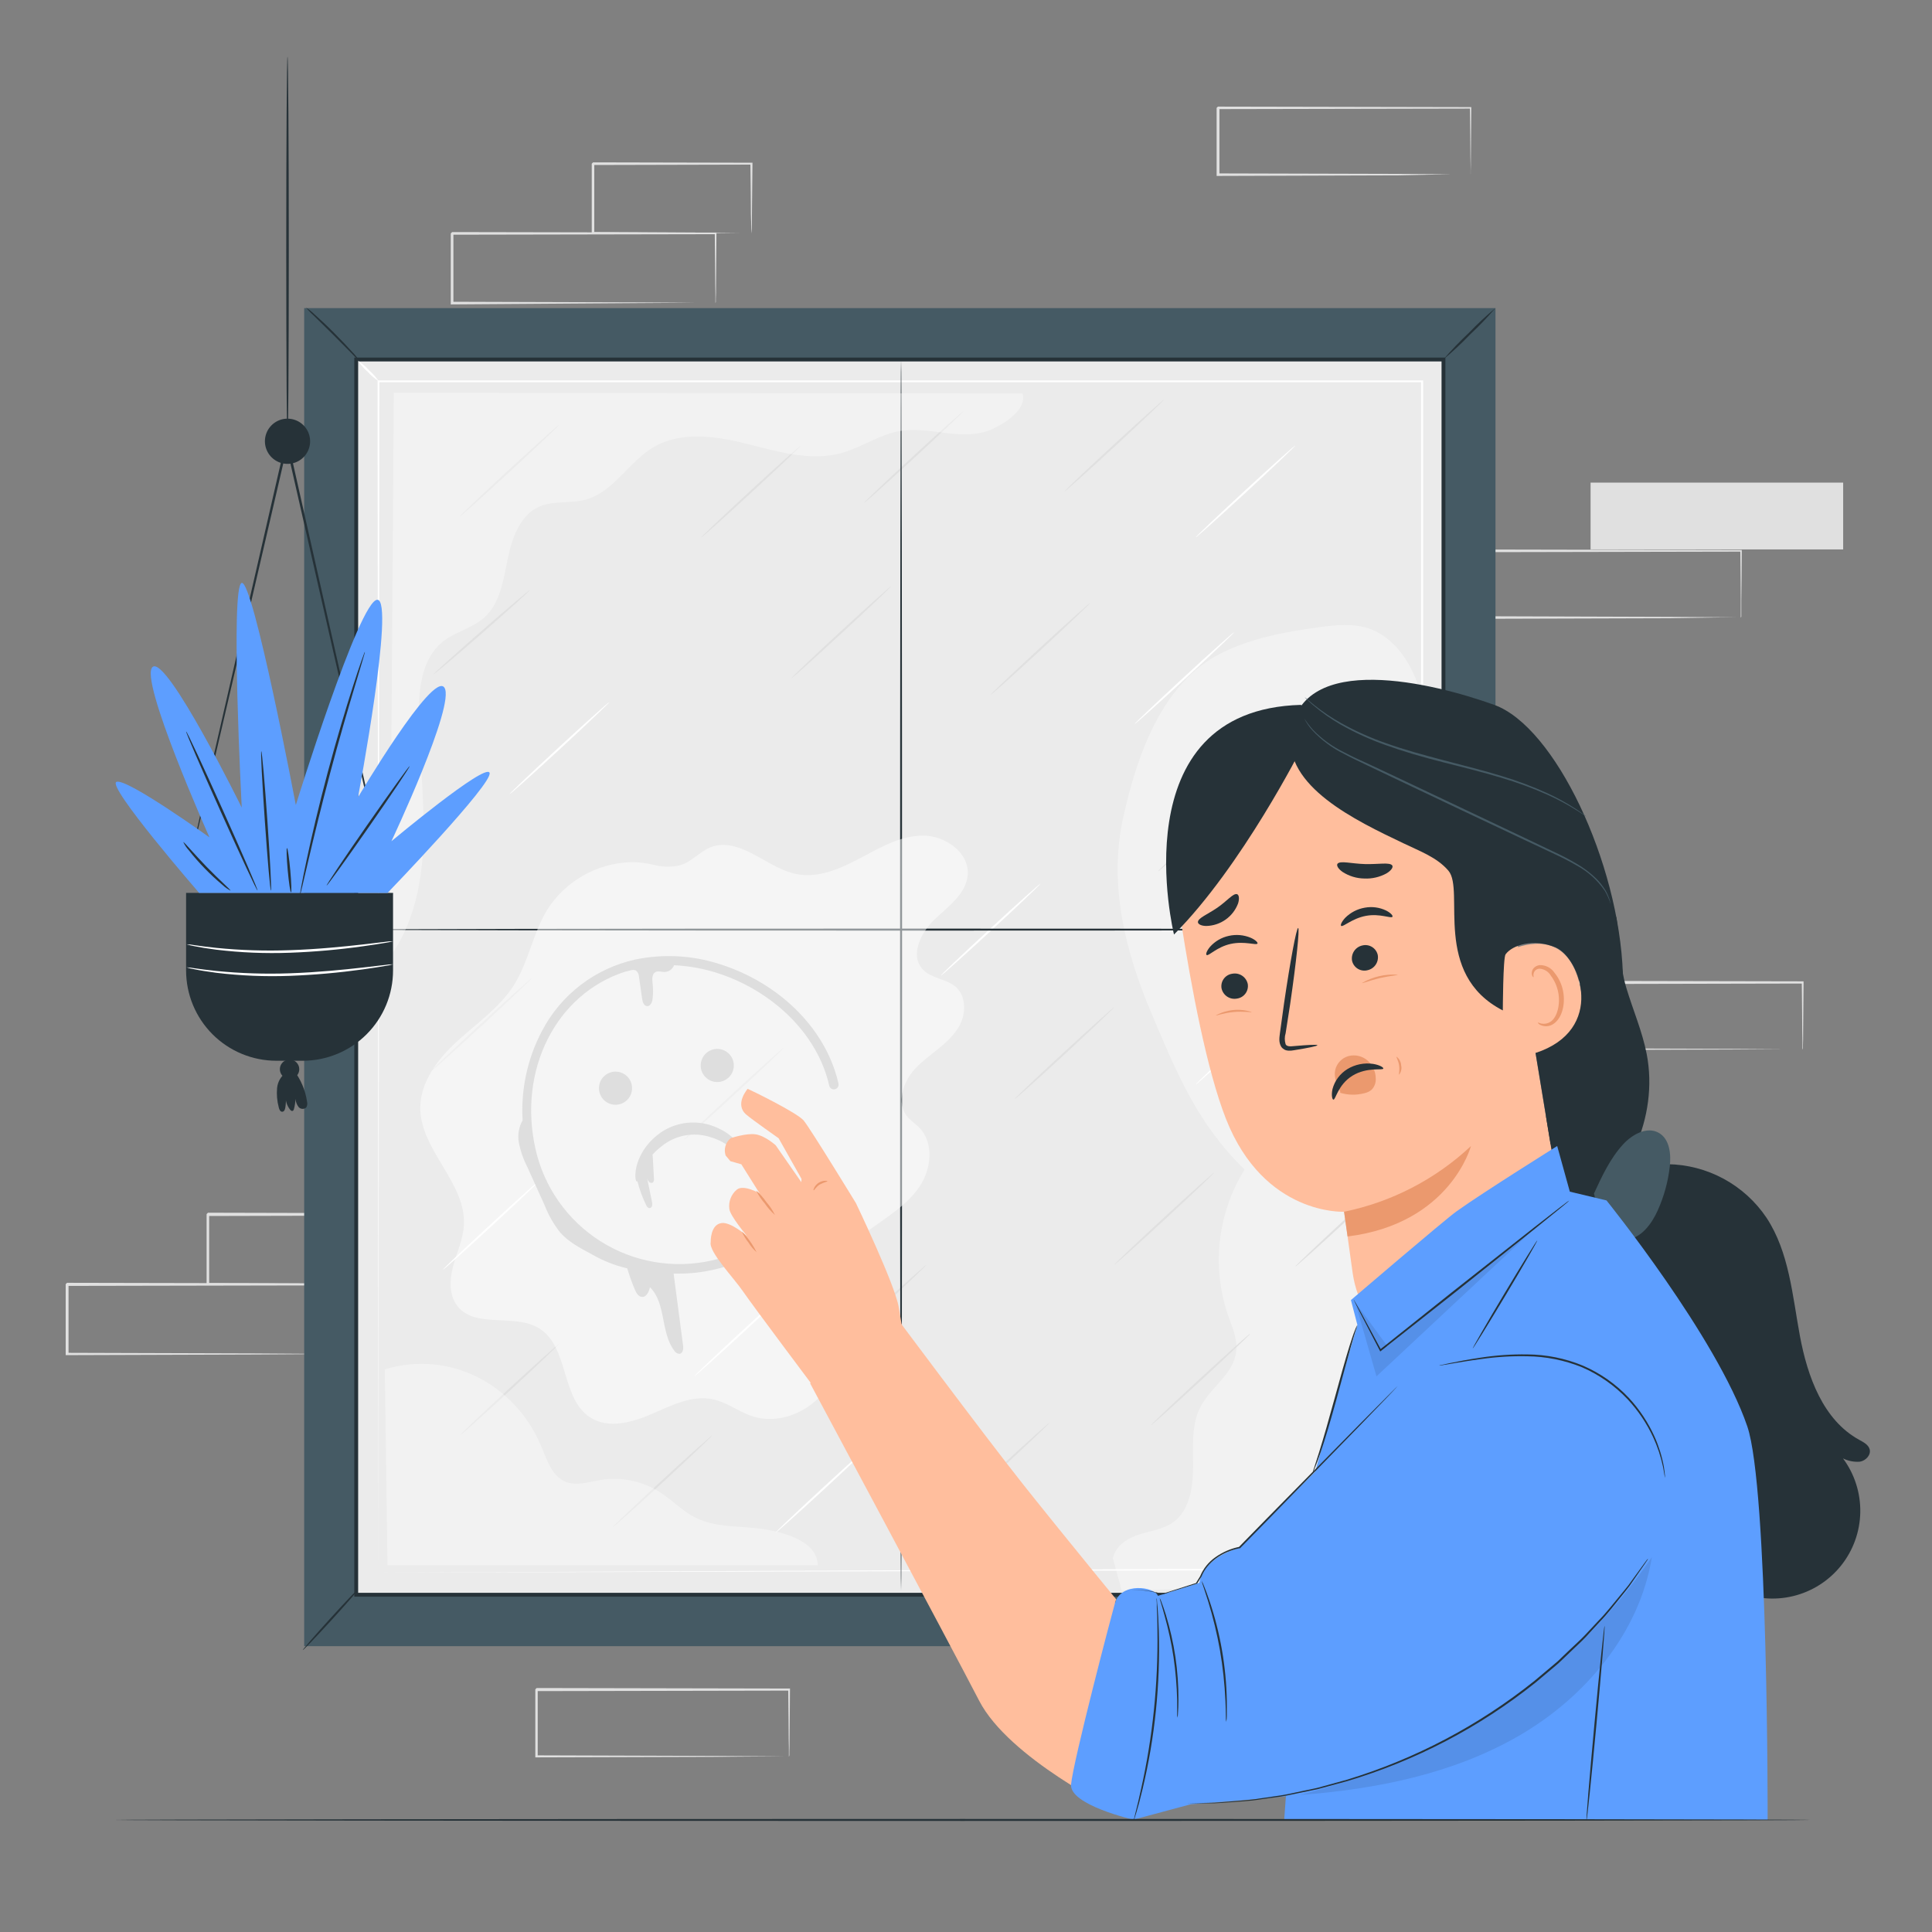 <svg width="596" height="596" viewBox="0 0 596 596" fill="none" xmlns="http://www.w3.org/2000/svg">
<rect x="0" y="0" width="596" height="596" fill="#808080" stroke="none"/>
<path d="M101.904 417.784C101.888 417.653 101.888 417.521 101.904 417.391V416.294C101.904 415.281 101.904 413.91 101.904 412.062C101.904 408.343 101.833 403.003 101.773 396.28L102.023 396.531L20.729 396.686L21.146 396.28V417.736L20.741 417.331L78.672 417.51L95.765 417.629L100.39 417.689H101.582C101.725 417.672 101.869 417.672 102.012 417.689H101.63H100.438L95.897 417.748L78.899 417.855L20.681 418.046H20.264V417.641C20.264 414.184 20.264 410.656 20.264 407.056V396.149L20.681 395.732L101.976 395.899H102.226V396.149C102.226 402.944 102.119 408.331 102.083 412.074C102.083 413.862 102.083 415.257 102.083 416.246C102.083 416.687 102.083 417.033 102.083 417.307C102.083 417.581 101.904 417.796 101.904 417.784Z" fill="#E0E0E0"/>
<path d="M112.918 396.28C112.918 396.28 112.918 396.125 112.918 395.863C112.918 395.601 112.918 395.184 112.918 394.671C112.918 393.61 112.918 392.168 112.847 390.356C112.847 386.589 112.751 381.261 112.68 374.717L112.978 375.003L64.106 375.122C63.736 375.492 64.606 374.622 64.523 374.717V385.779C64.523 389.355 64.523 392.859 64.523 396.209L64.13 395.815L99.067 395.994L109.247 396.113H111.988C112.314 396.086 112.641 396.086 112.966 396.113C112.672 396.128 112.378 396.128 112.084 396.113H109.426L99.329 396.221L64.13 396.411H63.736V396.018C63.736 392.669 63.736 389.188 63.736 385.588V374.526L64.153 374.109L113.026 374.228H113.24V374.526C113.24 381.142 113.121 386.53 113.085 390.344C113.085 392.132 113.085 393.551 113.014 394.588C113.027 395.154 112.995 395.72 112.918 396.28Z" fill="#E0E0E0"/>
<path d="M220.699 93.501C220.69 93.37 220.69 93.238 220.699 93.107V91.999C220.699 90.997 220.699 89.615 220.64 87.767C220.64 84.06 220.556 78.72 220.497 71.997L220.747 72.247L139.464 72.402L139.87 71.997V82.904C139.87 86.48 139.87 90.056 139.87 93.489L139.464 93.095L197.396 93.274L214.501 93.393H219.126H220.318C220.46 93.377 220.604 93.377 220.747 93.393C220.624 93.405 220.5 93.405 220.377 93.393H219.185H214.656L197.646 93.501L139.464 93.906H139.059V82.916C139.059 81.128 139.059 79.34 139.059 77.492V72.009C139.893 71.174 139.297 71.77 139.488 71.592L220.771 71.746H221.021V72.009C220.961 78.803 220.914 84.191 220.89 87.934C220.89 89.722 220.89 91.117 220.818 92.106C220.818 92.547 220.818 92.893 220.818 93.167C220.798 93.284 220.758 93.397 220.699 93.501Z" fill="#E0E0E0"/>
<path d="M231.725 71.997C231.712 71.858 231.712 71.718 231.725 71.58C231.725 71.27 231.725 70.9 231.725 70.447C231.725 69.386 231.725 67.944 231.641 66.132C231.641 62.365 231.558 57.037 231.486 50.481L231.784 50.779L182.912 50.898C182.543 51.268 183.413 50.398 183.33 50.493V56.084C183.33 57.931 183.33 59.755 183.33 61.555C183.33 65.155 183.33 68.631 183.33 71.985L182.936 71.58L217.874 71.77L228.054 71.878H230.807C231.132 71.855 231.459 71.855 231.784 71.878C231.784 71.878 231.498 71.878 230.89 71.878H228.232L218.148 71.985L182.936 72.176H182.543V71.997C182.543 68.647 182.543 65.167 182.543 61.567V56.096C182.543 55.166 182.543 54.236 182.543 53.306V50.505L182.96 50.088L231.832 50.195H232.13V50.493C232.059 57.121 232.011 62.508 231.963 66.323C231.963 68.111 231.963 69.529 231.892 70.566C231.863 71.046 231.807 71.524 231.725 71.997Z" fill="#E0E0E0"/>
<path d="M568.596 148.881H490.675V169.491H568.596V148.881Z" fill="#E0E0E0"/>
<path d="M536.996 190.541C536.996 190.541 536.996 190.41 536.996 190.16C536.996 189.909 536.996 189.54 536.996 189.111C536.996 188.133 536.996 186.727 536.996 185.046C536.996 181.47 536.925 176.38 536.865 169.919L537.104 170.17L459.194 170.325C459.361 170.146 458.789 170.718 459.576 169.919V190.505L459.183 190.112L514.718 190.291L531.108 190.398L535.542 190.458H536.734C536.869 190.44 537.005 190.44 537.139 190.458C537.02 190.47 536.901 190.47 536.782 190.458H535.673H531.322L514.944 190.72L459.135 190.887H458.753V190.505C458.753 187.192 458.753 183.81 458.753 180.361V169.919C459.54 169.133 458.98 169.705 459.159 169.526L537.068 169.681H537.318V169.919C537.318 176.44 537.211 181.601 537.175 185.189C537.175 186.905 537.175 188.24 537.175 189.194C537.175 189.611 537.175 189.945 537.175 190.207C537.137 190.329 537.077 190.442 536.996 190.541Z" fill="#E0E0E0"/>
<path d="M243.359 541.907C243.342 541.78 243.342 541.652 243.359 541.525C243.359 541.251 243.359 540.906 243.359 540.477C243.359 539.499 243.359 538.152 243.299 536.412C243.299 532.836 243.216 527.746 243.156 521.285L243.406 521.536L165.485 521.691C165.664 521.512 165.08 522.084 165.879 521.297V531.751C165.879 535.192 165.879 538.573 165.879 541.895L165.485 541.502L221.021 541.68L237.411 541.788L241.845 541.847H243.037C243.175 541.831 243.315 541.831 243.454 541.847H243.085H241.976H237.625L221.331 541.967L165.521 542.133H165.14V541.74C165.14 538.426 165.14 535.041 165.14 531.596V521.142L165.545 520.737L243.466 520.892H243.704V521.13C243.645 527.651 243.597 532.812 243.573 536.4C243.573 538.116 243.573 539.451 243.514 540.405C243.514 540.822 243.514 541.156 243.514 541.418C243.514 541.68 243.359 541.919 243.359 541.907Z" fill="#E0E0E0"/>
<path d="M453.664 53.878C453.646 53.756 453.646 53.631 453.664 53.509C453.664 53.235 453.664 52.889 453.664 52.448C453.664 51.482 453.664 50.064 453.604 48.395C453.604 44.819 453.521 39.717 453.461 33.269L453.711 33.507L375.79 33.662C375.969 33.483 375.385 34.055 376.184 33.269V43.746C376.184 47.179 376.184 50.565 376.184 53.878L375.79 53.497L431.266 53.64L447.656 53.747H452.09H453.282H453.699C453.577 53.763 453.453 53.763 453.33 53.747H452.221H447.871L431.504 54.093L375.695 54.272H375.313V53.878C375.313 50.565 375.313 47.179 375.313 43.746V33.281C376.112 32.482 375.54 33.066 375.719 32.887L453.64 33.042H453.878V33.281C453.819 39.789 453.771 44.962 453.747 48.55C453.747 50.267 453.747 51.59 453.687 52.555C453.687 52.972 453.687 53.306 453.687 53.568C453.687 53.831 453.664 53.89 453.664 53.878Z" fill="#E0E0E0"/>
<path d="M556.033 323.795C556.016 323.668 556.016 323.54 556.033 323.413C556.033 323.139 556.033 322.793 556.033 322.352C556.033 321.387 556.033 320.04 555.973 318.3C555.973 314.724 555.889 309.622 555.83 303.173L556.08 303.412L478.159 303.578C478.338 303.4 477.754 303.972 478.553 303.173V313.615C478.553 317.056 478.553 320.437 478.553 323.759L478.159 323.366L533.694 323.544L550.084 323.652H554.519H555.711C555.849 323.635 555.989 323.635 556.128 323.652H555.758H554.65H550.299L534.004 323.759L478.195 323.938H477.813V323.556C477.813 320.243 477.813 316.861 477.813 313.412V302.971L478.219 302.577L556.14 302.732H556.378V302.971C556.319 309.491 556.271 314.652 556.247 318.24C556.247 319.957 556.247 321.292 556.187 322.245C556.187 322.662 556.187 322.996 556.187 323.258C556.187 323.521 556.033 323.795 556.033 323.795Z" fill="#E0E0E0"/>
<path d="M461.34 95.05H93.835V507.828H461.34V95.05Z" fill="#455A64"/>
<path d="M94.43 94.907C95.389 95.523 96.28 96.238 97.088 97.041C98.662 98.435 100.795 100.414 103.048 102.679C105.301 104.944 107.328 107.077 108.722 108.639C109.518 109.449 110.233 110.335 110.856 111.285C109.965 110.56 109.136 109.763 108.377 108.901L102.595 103.072L96.79 97.362C95.936 96.612 95.146 95.79 94.43 94.907Z" fill="#263238"/>
<path d="M461.304 95.05C458.852 97.904 456.245 100.622 453.496 103.191C450.907 105.896 448.169 108.455 445.295 110.856C447.749 107.999 450.355 105.278 453.103 102.703C455.694 100.003 458.432 97.448 461.304 95.05Z" fill="#263238"/>
<path d="M110.999 489.733C111.13 489.852 107.292 494.275 102.429 499.603C97.565 504.931 93.513 509.139 93.393 509.056C93.274 508.972 97.1 504.526 101.964 499.186C106.827 493.846 110.856 489.614 110.999 489.733Z" fill="#263238"/>
<path d="M445.296 110.904H109.891V491.962H445.296V110.904Z" fill="#EBEBEB"/>
<path d="M445.891 492.558H109.294V110.308H445.891V492.558ZM110.486 491.366H444.699V111.5H110.486V491.366Z" fill="#263238"/>
<g opacity="0.6">
<path opacity="0.6" d="M440.885 232.762C440.277 225.085 439.693 217.266 436.999 210.114C434.305 202.962 429.359 196.394 422.528 193.974C417.534 192.21 412.11 192.782 406.889 193.497C396.519 194.904 386.041 196.823 376.577 201.591C358.84 210.531 350.889 232.059 346.443 252.478C341.997 272.896 347.075 293.339 355.157 312.447C363.238 331.555 369.461 346.657 383.955 360.795C379.842 367.404 377.244 374.842 376.347 382.575C375.451 390.308 376.278 398.143 378.77 405.518C380.057 409.237 381.81 413.028 381.345 416.974C380.534 423.959 373.442 427.916 370.295 434.091C367.506 439.55 368.054 446.154 368.054 452.364C368.054 458.574 367.041 465.548 362.38 469.255C359.329 471.639 355.347 472.175 351.652 473.296C347.957 474.416 344.131 476.752 343.308 480.734L346.038 490.675L400.87 489.197L429.645 452.96L446.559 369.329L440.885 232.762Z" fill="white"/>
</g>
<path d="M254.993 418.595C254.874 418.475 261.668 412.015 270.155 404.183C278.642 396.352 285.651 390.094 285.746 390.225C285.842 390.356 279.071 396.805 270.584 404.636C262.097 412.468 255.088 418.726 254.993 418.595Z" fill="#E0E0E0"/>
<path d="M343.785 390.13C343.666 390.01 350.46 383.55 358.947 375.718C367.434 367.887 374.443 361.629 374.538 361.76C374.634 361.891 367.863 368.34 359.364 376.171C350.865 384.003 343.892 390.261 343.785 390.13Z" fill="#E0E0E0"/>
<path d="M354.99 439.729C354.871 439.609 361.665 433.149 370.152 425.317C378.639 417.486 385.648 411.228 385.743 411.359C385.839 411.49 379.068 417.939 370.569 425.77C362.07 433.602 355.097 439.848 354.99 439.729Z" fill="#E0E0E0"/>
<path d="M313.007 339.052C312.888 338.933 319.683 332.473 328.182 324.641C336.681 316.81 343.678 310.552 343.761 310.671C343.844 310.79 337.086 317.263 328.599 325.094C320.112 332.926 313.127 339.184 313.007 339.052Z" fill="#E0E0E0"/>
<path d="M399.535 390.761C399.416 390.63 406.21 384.182 414.697 376.338C423.184 368.495 430.169 362.249 430.312 362.368C430.455 362.487 423.637 368.948 415.138 376.791C406.639 384.634 399.654 390.881 399.535 390.761Z" fill="#E0E0E0"/>
<path d="M133.242 330.184C133.135 330.053 139.917 323.604 148.416 315.761C156.915 307.917 163.912 301.683 163.996 301.802C164.079 301.922 157.332 308.382 148.833 316.226C140.334 324.069 133.361 330.327 133.242 330.184Z" fill="#E0E0E0"/>
<path d="M141.848 159.311C141.729 159.192 148.523 152.731 157.01 144.9C165.498 137.068 172.506 130.81 172.602 130.941C172.697 131.072 165.927 137.521 157.44 145.353C148.953 153.184 141.956 159.442 141.848 159.311Z" fill="#E0E0E0"/>
<path d="M210.984 351.64C210.865 351.521 217.659 345.06 226.146 337.229C234.633 329.397 241.642 323.139 241.738 323.27C241.833 323.401 235.062 329.85 226.563 337.682C218.064 345.513 211.067 351.747 210.984 351.64Z" fill="#E0E0E0"/>
<path d="M188.944 471.198C188.825 471.066 195.619 464.618 204.106 456.774C212.593 448.931 219.602 442.697 219.698 442.816C219.793 442.935 213.022 449.396 204.523 457.239C196.024 465.083 189.051 471.317 188.944 471.198Z" fill="#E0E0E0"/>
<path d="M293.029 467.264C292.91 467.145 299.705 460.684 308.192 452.853C316.679 445.021 323.688 438.763 323.783 438.882C323.878 439.002 317.108 445.462 308.609 453.306C300.11 461.149 293.137 467.431 293.029 467.264Z" fill="#E0E0E0"/>
<path d="M305.617 214.322C305.498 214.202 312.292 207.742 320.779 199.91C329.267 192.079 336.276 185.821 336.371 185.94C336.466 186.059 329.696 192.52 321.209 200.363C312.722 208.207 305.736 214.453 305.617 214.322Z" fill="#E0E0E0"/>
<path d="M368.841 165.795C368.722 165.676 375.516 159.215 384.003 151.384C392.49 143.552 399.499 137.294 399.594 137.426C399.69 137.557 392.919 144.005 384.42 151.837C375.921 159.668 368.948 165.926 368.841 165.795Z" fill="white"/>
<path d="M157.213 244.968C157.094 244.849 163.888 238.388 172.375 230.557C180.862 222.725 187.871 216.467 187.967 216.598C188.062 216.729 181.291 223.178 172.804 231.009C164.317 238.841 157.344 245.099 157.213 244.968Z" fill="white"/>
<path d="M136.627 391.703C136.508 391.572 143.302 385.123 151.789 377.28C160.276 369.436 167.285 363.19 167.381 363.321C167.476 363.453 160.705 369.901 152.218 377.733C143.731 385.564 136.746 391.822 136.627 391.703Z" fill="white"/>
<path d="M214.143 424.602C214.024 424.483 220.818 418.022 229.305 410.191C237.792 402.36 244.801 396.102 244.897 396.233C244.992 396.364 238.222 402.813 229.735 410.644C221.247 418.475 214.262 424.733 214.143 424.602Z" fill="white"/>
<path d="M349.995 223.381C349.876 223.25 356.67 216.801 365.157 208.958C373.644 201.114 380.653 194.88 380.749 194.999C380.844 195.118 374.074 201.579 365.575 209.422C357.076 217.266 350.102 223.5 349.995 223.381Z" fill="white"/>
<path d="M290.24 300.968C290.121 300.837 296.916 294.376 305.403 286.545C313.89 278.713 320.899 272.455 320.994 272.586C321.089 272.718 314.319 279.166 305.832 286.998C297.345 294.829 290.36 301.087 290.24 300.968Z" fill="white"/>
<path d="M368.841 334.582C368.722 334.463 375.516 328.003 384.003 320.171C392.49 312.34 399.499 306.082 399.594 306.201C399.69 306.32 392.919 312.781 384.42 320.624C375.921 328.467 368.948 334.714 368.841 334.582Z" fill="white"/>
<path d="M239.235 472.831C239.127 472.711 245.91 466.251 254.409 458.419C262.908 450.588 269.905 444.33 269.988 444.449C270.072 444.568 263.325 451.029 254.826 458.872C246.327 466.716 239.354 472.962 239.235 472.831Z" fill="white"/>
<path d="M357.195 268.856C357.087 268.736 363.87 262.276 372.369 254.444C380.868 246.613 387.865 240.355 387.948 240.474C388.032 240.593 381.285 247.054 372.786 254.897C364.287 262.741 357.314 268.987 357.195 268.856Z" fill="#E0E0E0"/>
<path d="M216.336 165.795C216.217 165.676 223.011 159.215 231.498 151.384C239.985 143.552 246.994 137.294 247.09 137.426C247.185 137.557 240.414 144.005 231.915 151.837C223.416 159.668 216.455 165.926 216.336 165.795Z" fill="#E0E0E0"/>
<path d="M328.384 151.61C328.265 151.479 335.06 145.031 343.559 137.187C352.058 129.344 359.055 123.11 359.138 123.229C359.221 123.348 352.463 129.809 343.976 137.652C335.489 145.496 328.504 151.73 328.384 151.61Z" fill="#E0E0E0"/>
<path d="M244.181 209.184C244.062 209.065 250.856 202.604 259.343 194.773C267.831 186.941 274.839 180.683 274.935 180.815C275.03 180.946 268.26 187.394 259.761 195.226C251.262 203.057 244.36 209.315 244.181 209.184Z" fill="#E0E0E0"/>
<path d="M266.52 155.163C266.4 155.043 273.195 148.583 281.682 140.751C290.169 132.92 297.178 126.662 297.273 126.793C297.369 126.924 290.598 133.373 282.099 141.204C273.6 149.036 266.627 155.294 266.52 155.163Z" fill="#E0E0E0"/>
<path d="M141.848 442.816C141.729 442.697 148.523 436.236 157.01 428.405C165.498 420.573 172.506 414.315 172.602 414.435C172.697 414.554 165.927 421.014 157.44 428.858C148.953 436.701 141.956 442.947 141.848 442.816Z" fill="#E0E0E0"/>
<path d="M163.507 181.994C163.614 182.126 157.046 188.05 148.833 195.238C140.62 202.425 133.85 208.135 133.743 208.004C133.635 207.873 140.203 201.948 148.416 194.761C156.629 187.573 163.399 181.863 163.507 181.994Z" fill="#E0E0E0"/>
<path d="M116.673 485.144L438.656 483.666L438.394 483.928C438.394 378.579 438.394 252.68 438.394 117.591L438.704 117.901H438.156H116.757L117.031 117.626C116.864 336.954 116.757 482.736 116.757 485.12C116.757 482.736 116.637 336.907 116.482 117.626V117.352H116.757H438.156H439.014V117.662C439.014 252.704 439.014 378.71 439.014 484V484.262H438.656L116.673 485.144Z" fill="white"/>
<path d="M277.974 490.687C277.796 490.687 277.665 405.685 277.665 300.861C277.665 196.036 277.796 111.011 277.974 111.011C278.153 111.011 278.284 195.989 278.284 300.861C278.284 405.733 278.141 490.687 277.974 490.687Z" fill="#263238"/>
<path d="M449.277 286.771C449.277 286.95 373.12 287.081 279.202 287.081C185.285 287.081 109.104 286.95 109.104 286.771C109.104 286.593 185.249 286.461 279.202 286.461C373.156 286.461 449.277 286.604 449.277 286.771Z" fill="#263238"/>
<g opacity="0.7">
<path opacity="0.7" d="M208.91 267.115C213.332 266.412 216.348 261.787 220.746 260.893C229.567 259.105 236.946 267.95 245.778 269.654C252.537 270.965 259.331 267.938 265.411 264.695C271.49 261.453 277.76 257.818 284.65 257.77C291.539 257.722 299.013 262.943 298.536 269.821C298.131 275.686 292.576 279.595 288.321 283.624C284.065 287.653 280.632 294.71 284.626 299.025C288.202 302.911 295.556 301.552 297.166 308.466C297.479 309.961 297.495 311.504 297.21 313.006C296.926 314.507 296.348 315.938 295.509 317.215C292.135 322.519 286.259 325.332 282.111 329.898C278.535 333.867 276.472 340.364 279.917 344.488C280.954 345.739 282.373 346.61 283.493 347.754C288.261 352.522 287.343 360.782 283.493 366.313C279.643 371.844 273.683 375.408 268.236 379.366C262.788 383.323 257.448 388.258 255.994 394.862C254.218 402.932 258.759 411.156 258.187 419.405C257.341 431.671 242.989 440.944 231.451 436.689C227.553 435.247 224.108 432.589 220.043 431.695C213.594 430.264 207.158 433.53 201.102 436.176C195.047 438.823 187.692 440.849 182.114 437.297C172.995 431.504 175.558 415.555 166.391 409.821C158.798 405.053 146.699 409.964 141.145 402.944C138.439 399.546 138.677 394.659 139.822 390.463C140.966 386.267 142.873 382.227 143.111 377.888C143.815 364.931 129.797 354.942 129.654 341.961C129.57 333.772 135.113 326.62 141.168 321.089C147.224 315.558 154.185 310.79 158.56 303.853C163.066 296.701 164.377 287.904 168.787 280.68C171.565 276.306 175.372 272.679 179.874 270.115C184.377 267.551 189.439 266.128 194.618 265.971C197.066 265.942 199.507 266.239 201.877 266.853C204.179 267.417 206.572 267.506 208.91 267.115Z" fill="white"/>
</g>
<path d="M188.753 330.709C187.767 330.931 186.869 331.44 186.172 332.173C185.475 332.906 185.011 333.828 184.839 334.824C184.666 335.82 184.793 336.845 185.202 337.77C185.612 338.694 186.287 339.476 187.141 340.017C187.995 340.558 188.99 340.834 190.001 340.809C191.011 340.785 191.992 340.462 192.819 339.88C193.646 339.298 194.282 338.485 194.647 337.542C195.011 336.599 195.088 335.569 194.868 334.583C194.723 333.926 194.449 333.304 194.063 332.753C193.677 332.202 193.185 331.733 192.617 331.373C192.048 331.013 191.414 330.769 190.751 330.655C190.088 330.541 189.409 330.559 188.753 330.709Z" fill="#DEDEDE"/>
<path d="M222.38 333.677C223.367 333.456 224.267 332.948 224.966 332.217C225.664 331.485 226.13 330.563 226.304 329.566C226.478 328.57 226.353 327.544 225.944 326.619C225.536 325.693 224.862 324.91 224.007 324.368C223.153 323.826 222.158 323.549 221.147 323.573C220.135 323.597 219.154 323.92 218.326 324.502C217.499 325.084 216.862 325.898 216.497 326.841C216.133 327.785 216.056 328.815 216.277 329.803C216.573 331.125 217.382 332.276 218.526 333.003C219.671 333.729 221.057 333.972 222.38 333.677Z" fill="#DEDEDE"/>
<path d="M204.082 353.619C206.181 351.904 208.681 350.75 211.347 350.264C214.013 349.778 216.759 349.977 219.328 350.841C220.475 351.194 221.588 351.648 222.654 352.2C223.572 352.703 224.453 353.273 225.288 353.905C228.423 356.289 229.722 358.542 230.247 358.28C230.473 358.172 230.438 357.469 229.997 356.301C229.314 354.662 228.318 353.172 227.064 351.914C226.204 351.028 225.257 350.23 224.239 349.53C223.05 348.74 221.779 348.081 220.449 347.563C217.341 346.307 213.941 345.96 210.644 346.564C207.347 347.167 204.29 348.697 201.83 350.973C200.763 351.923 199.807 352.99 198.981 354.155C198.279 355.172 197.676 356.254 197.181 357.386C196.458 359.01 196.053 360.758 195.989 362.535C195.989 363.727 196.203 364.454 196.454 364.478C196.52 364.475 196.583 364.45 196.632 364.406C197.276 366.925 198.17 369.373 199.303 371.713C199.517 372.178 199.863 372.703 200.375 372.691C200.574 372.666 200.76 372.579 200.905 372.442C201.051 372.305 201.149 372.125 201.186 371.928C201.249 371.531 201.229 371.125 201.126 370.736L199.624 363.429C199.733 363.87 199.946 364.278 200.244 364.621C200.396 364.778 200.598 364.878 200.815 364.904C201.032 364.93 201.251 364.88 201.436 364.764C201.572 364.6 201.669 364.408 201.721 364.202C201.773 363.996 201.777 363.78 201.734 363.572L201.353 356.539C201.356 356.434 201.327 356.33 201.269 356.241L201.4 356.086C202.22 355.187 203.118 354.361 204.082 353.619Z" fill="#DEDEDE"/>
<path d="M258.664 334.273C256.28 323.664 249.569 313.77 239.723 306.427C234.26 302.376 228.144 299.288 221.641 297.297C213.314 294.669 204.451 294.229 195.905 296.021C189.799 297.381 184.064 300.059 179.102 303.868C174.139 307.678 170.07 312.526 167.178 318.073C162.715 326.54 160.654 336.066 161.218 345.62C160.07 347.644 159.649 350 160.026 352.296C160.528 354.95 161.407 357.519 162.637 359.924L168.025 371.844C169.203 374.87 170.826 377.702 172.84 380.248C175.439 383.157 178.967 385.016 182.376 386.828C185.837 388.864 189.587 390.363 193.498 391.274C194.161 393.528 194.957 395.741 195.882 397.902C196.311 398.903 196.966 400.023 198.051 400.083C199.458 400.166 200.185 398.474 200.507 397.091C205.549 402.062 203.725 411.014 208.004 416.652C208.171 416.951 208.415 417.2 208.711 417.374C209.006 417.548 209.342 417.64 209.685 417.641C210.722 417.462 210.877 416.032 210.71 414.983C209.733 407.624 208.763 400.262 207.802 392.895C208.338 392.895 208.886 392.895 209.435 392.895C213.012 392.893 216.578 392.493 220.067 391.703C223.342 390.988 226.537 389.946 229.603 388.592C229.956 388.434 230.231 388.142 230.369 387.781C230.506 387.42 230.494 387.019 230.336 386.667C230.178 386.314 229.887 386.039 229.526 385.902C229.165 385.764 228.764 385.776 228.411 385.934C225.534 387.201 222.54 388.183 219.471 388.866C207.705 391.496 195.375 389.344 185.195 382.884C175.015 376.423 167.818 366.184 165.188 354.417C159.693 329.826 171.684 306.642 192.735 299.788L194.38 299.383C194.953 299.151 195.594 299.151 196.168 299.383C196.465 299.62 196.706 299.92 196.871 300.263C197.036 300.606 197.122 300.981 197.121 301.361L198.087 308.072C198.23 309.086 198.635 310.349 199.648 310.385C200.662 310.421 201.198 309.193 201.317 308.12C201.506 306.536 201.506 304.936 201.317 303.352C201.174 302.065 201.079 300.42 202.247 299.848C203.057 299.454 204.011 299.848 204.917 299.848C205.575 299.852 206.218 299.655 206.76 299.282C207.301 298.909 207.715 298.378 207.945 297.762C212.259 297.965 216.532 298.706 220.663 299.967C226.877 301.875 232.715 304.839 237.923 308.728C247.209 315.642 253.551 324.939 255.803 334.869C255.839 335.061 255.913 335.244 256.02 335.407C256.128 335.57 256.268 335.71 256.431 335.818C256.594 335.926 256.777 336 256.969 336.036C257.162 336.071 257.359 336.068 257.55 336.025C257.741 335.983 257.921 335.902 258.08 335.788C258.239 335.674 258.374 335.53 258.475 335.363C258.577 335.196 258.644 335.01 258.673 334.817C258.701 334.623 258.69 334.426 258.64 334.237L258.664 334.273Z" fill="#DEDEDE"/>
<path d="M116.816 117.591C115.547 116.765 114.392 115.775 113.383 114.646C112.236 113.655 111.229 112.512 110.391 111.249C111.66 112.075 112.815 113.065 113.824 114.194C114.967 115.188 115.974 116.331 116.816 117.591Z" fill="white"/>
<g opacity="0.6">
<path opacity="0.6" d="M252.287 482.867C252.168 475.715 242.596 472.819 235.515 471.722C228.435 470.625 220.854 471.4 214.465 468.146C210.483 466.143 207.384 462.782 203.641 460.362C198.211 456.881 191.688 455.523 185.32 456.548C181.661 457.144 177.787 458.515 174.354 457.06C170.253 455.32 168.739 450.433 167.035 446.332C159.025 427.022 138.737 416.377 118.723 422.433L119.534 482.855L252.287 482.867Z" fill="white"/>
</g>
<g opacity="0.6">
<path opacity="0.6" d="M315.439 121.393C316.798 126.078 310.671 130.202 306.285 132.288C301.898 134.374 296.749 134.171 291.981 133.599C287.213 133.027 282.23 132.145 277.426 132.991C271.168 134.1 265.757 138.045 259.618 139.75C250.082 142.372 240.057 139.333 230.485 136.937C220.914 134.541 210.15 132.92 201.639 137.926C193.951 142.444 189.278 151.765 180.672 154.126C175.904 155.413 170.683 154.34 166.225 156.355C160.265 159.048 157.881 166.2 156.569 172.649C155.258 179.098 154.245 186.214 149.346 190.529C145.591 193.879 140.251 194.928 136.377 198.122C130.417 203.045 129.225 211.663 129.225 219.388C129.225 232.368 130.93 245.313 130.667 258.294C130.405 271.275 127.902 284.673 120.297 295.187L121.489 121.155L315.439 121.393Z" fill="white"/>
</g>
<path d="M507.983 325.142C506.612 318.097 503.703 311.458 501.653 304.58C499.603 297.702 499.794 290.276 498.59 282.754L476.359 345.93C476.637 354.513 476.907 363.099 477.169 371.689C477.169 373.525 477.408 375.611 478.874 376.708C480.674 378.043 483.225 377.065 485.156 375.921C502.178 365.837 511.749 344.548 507.983 325.142Z" fill="#263238"/>
<path d="M448.8 239.008L406.591 229.734L396.435 232.631C373.156 236.529 361.295 264.815 364.251 283.744C367.518 304.735 372.321 330.232 378.186 345.132C389.963 375.11 414.649 373.811 414.649 373.811C414.649 373.811 415.841 382.346 417.295 392.812C417.947 397.266 419.492 401.542 421.839 405.383C424.185 409.225 427.285 412.552 430.951 415.164C434.617 417.777 438.773 419.621 443.17 420.585C447.567 421.549 452.113 421.614 456.536 420.776C465.074 419.144 472.639 414.245 477.621 407.122C482.603 399.998 484.609 391.212 483.213 382.632L461.018 247.936C460.474 245.186 458.915 242.741 456.651 241.088C454.388 239.434 451.585 238.691 448.8 239.008Z" fill="#FFBE9D"/>
<path d="M376.827 304.878C377.046 305.927 377.668 306.848 378.561 307.441C379.453 308.035 380.543 308.253 381.595 308.049C382.111 307.977 382.608 307.804 383.055 307.538C383.503 307.272 383.894 306.92 384.203 306.501C384.513 306.083 384.736 305.606 384.859 305.1C384.983 304.594 385.004 304.069 384.921 303.555C384.7 302.507 384.076 301.588 383.185 300.995C382.293 300.402 381.205 300.183 380.153 300.384C379.636 300.452 379.137 300.624 378.688 300.888C378.238 301.153 377.847 301.506 377.536 301.925C377.226 302.344 377.003 302.822 376.881 303.329C376.76 303.837 376.741 304.363 376.827 304.878Z" fill="#263238"/>
<path d="M372.238 294.615C372.846 295.02 375.373 292.123 379.664 291.182C383.955 290.24 387.567 291.706 387.913 291.074C388.092 290.788 387.376 289.966 385.791 289.274C383.655 288.393 381.297 288.197 379.044 288.714C376.813 289.201 374.794 290.382 373.275 292.088C372.19 293.399 371.904 294.424 372.238 294.615Z" fill="#263238"/>
<path d="M406.389 322.436C406.389 322.186 403.6 322.317 399.153 322.71C398.033 322.841 396.948 322.853 396.603 322.15C396.257 321.04 396.257 319.851 396.603 318.741C397.055 315.872 397.524 312.856 398.009 309.693C399.881 296.832 400.989 286.354 400.465 286.283C399.94 286.211 398.009 296.581 396.126 309.443C395.697 312.602 395.267 315.618 394.874 318.502C394.731 319.837 394.338 321.411 395.256 322.925C395.502 323.273 395.824 323.562 396.197 323.768C396.571 323.975 396.987 324.094 397.413 324.117C398.053 324.151 398.694 324.099 399.32 323.962C403.731 323.258 406.472 322.674 406.389 322.436Z" fill="#263238"/>
<path d="M414.625 373.811C429.297 370.806 442.847 363.792 453.771 353.547C453.771 353.547 447.441 377.506 415.71 381.44L414.625 373.811Z" fill="#EB996E"/>
<path d="M421.849 327.132C421.053 326.455 420.105 325.979 419.087 325.745C418.068 325.511 417.008 325.524 415.996 325.785C414.991 326.068 414.08 326.615 413.359 327.37C412.638 328.125 412.132 329.06 411.896 330.077C411.407 332.401 412.48 334.737 413.505 336.871L413.326 337.086C415.773 337.838 418.381 337.895 420.86 337.252C421.69 337.083 422.467 336.715 423.124 336.18C423.577 335.707 423.924 335.144 424.144 334.528C424.364 333.912 424.451 333.256 424.4 332.604C424.381 331.564 424.145 330.54 423.705 329.597C423.266 328.655 422.634 327.815 421.849 327.132Z" fill="#EB996E"/>
<path d="M411.335 339.219C412.027 339.362 412.694 334.642 417.2 331.853C421.706 329.063 426.664 330.279 426.736 329.636C426.843 329.338 425.747 328.563 423.637 328.205C420.879 327.786 418.061 328.347 415.674 329.791C413.383 331.185 411.724 333.417 411.049 336.013C410.644 337.956 411.001 339.207 411.335 339.219Z" fill="#263238"/>
<path d="M381.643 275.853C380.451 275.447 378.508 277.986 375.504 280.037C372.5 282.087 369.544 283.207 369.544 284.459C369.544 285.055 370.521 285.651 372.166 285.651C374.299 285.596 376.367 284.907 378.106 283.671C379.845 282.435 381.176 280.709 381.929 278.713C382.418 277.152 382.191 276.067 381.643 275.853Z" fill="#263238"/>
<path d="M425.008 294.531C425.213 295.578 425 296.664 424.414 297.555C423.828 298.447 422.915 299.073 421.873 299.299C421.372 299.429 420.85 299.458 420.338 299.384C419.825 299.31 419.333 299.135 418.889 298.869C418.445 298.602 418.059 298.25 417.753 297.833C417.446 297.416 417.226 296.942 417.105 296.439C416.906 295.392 417.122 294.31 417.707 293.42C418.292 292.53 419.2 291.903 420.24 291.671C420.741 291.542 421.262 291.515 421.774 291.589C422.286 291.664 422.778 291.839 423.221 292.106C423.665 292.372 424.051 292.723 424.358 293.139C424.664 293.556 424.885 294.029 425.008 294.531Z" fill="#263238"/>
<path d="M429.549 282.814C429.144 283.434 425.699 281.729 421.384 282.528C417.069 283.326 414.291 286.104 413.731 285.615C413.457 285.424 413.791 284.423 414.983 283.136C416.619 281.498 418.721 280.407 421.002 280.013C423.245 279.596 425.563 279.905 427.618 280.895C429.12 281.67 429.752 282.504 429.549 282.814Z" fill="#263238"/>
<path d="M412.623 266.436C413.505 265.446 416.926 266.436 421.062 266.555C425.198 266.674 428.691 265.923 429.49 266.972C429.835 267.473 429.287 268.474 427.749 269.416C425.652 270.572 423.276 271.125 420.883 271.013C418.495 270.982 416.164 270.275 414.161 268.975C412.706 267.95 412.23 266.924 412.623 266.436Z" fill="#263238"/>
<path d="M401.334 217.445C345.132 218.958 362.165 288.285 362.165 288.285C383.216 267.151 401.704 230.425 401.704 230.425L410.108 227.505L401.334 217.445Z" fill="#263238"/>
<path d="M463.688 301.91C463.176 299.585 464.654 293.566 466.859 292.684C472.747 290.395 483.845 288.452 487.373 303.924C492.141 325.07 469.958 325.535 469.779 324.939C469.601 324.343 465.441 309.92 463.688 301.91Z" fill="#FFBE9D"/>
<path d="M474.416 315.463C474.499 315.368 474.845 315.63 475.536 315.773C476.496 315.949 477.486 315.748 478.302 315.213C480.352 313.878 481.425 309.908 480.686 306.07C480.326 304.243 479.56 302.519 478.445 301.028C478.097 300.413 477.605 299.892 477.011 299.51C476.417 299.128 475.739 298.896 475.036 298.834C474.587 298.816 474.146 298.956 473.79 299.231C473.435 299.506 473.188 299.897 473.093 300.336C472.938 300.992 473.176 301.385 473.093 301.445C473.009 301.505 472.556 301.195 472.532 300.253C472.525 299.699 472.71 299.159 473.057 298.727C473.544 298.159 474.231 297.8 474.976 297.726C475.88 297.701 476.776 297.907 477.579 298.324C478.382 298.741 479.066 299.356 479.565 300.11C480.887 301.733 481.788 303.657 482.188 305.712C483.022 310.004 481.747 314.485 478.886 316.071C478.357 316.366 477.768 316.537 477.163 316.572C476.558 316.607 475.953 316.505 475.393 316.273C474.583 315.964 474.416 315.511 474.416 315.463Z" fill="#EB996E"/>
<path d="M500.64 300.384C499.448 265.983 479.673 224.203 460.982 217.457C442.292 210.71 401.382 200.625 398.2 226.253C396.173 242.62 418.118 253.085 433.018 260.178C437.929 262.562 443.317 264.469 446.833 268.617C451.983 274.673 441.684 300.444 463.605 311.708C463.605 311.708 463.664 295.485 464.451 294.4C466.573 291.492 473.141 289.429 479.876 292.266C487.492 295.485 495.479 317.68 473.701 324.832L478.35 353.046C478.35 353.046 501.832 334.773 500.64 300.384Z" fill="#263238"/>
<path d="M431.194 300.694C431.194 300.885 428.655 301.028 425.616 301.743C422.576 302.458 420.216 303.435 420.145 303.257C423.483 301.301 427.336 300.408 431.194 300.694Z" fill="#EB996E"/>
<path d="M386.125 312.197C386.125 312.375 383.598 311.911 380.546 312.197C377.494 312.483 375.134 313.389 375.075 313.234C376.75 312.32 378.593 311.757 380.492 311.576C382.391 311.396 384.308 311.603 386.125 312.185V312.197Z" fill="#EB996E"/>
<path d="M431.611 331.531C431.444 331.471 431.838 330.22 431.611 328.694C431.385 327.168 430.67 326.084 430.813 325.976C431.231 326.281 431.576 326.676 431.822 327.132C432.067 327.588 432.207 328.093 432.231 328.611C432.355 329.113 432.364 329.636 432.257 330.142C432.149 330.648 431.929 331.123 431.611 331.531Z" fill="#EB996E"/>
<path d="M496.861 278.857C496.414 277.458 495.818 276.112 495.085 274.839C492.824 271.523 489.794 268.803 486.253 266.913C484.071 265.625 481.58 264.398 478.862 263.134L470.208 259.069L450.397 249.712L430.598 240.307L421.968 236.195C419.274 234.907 416.747 233.716 414.494 232.5C410.862 230.705 407.59 228.261 404.839 225.288C403.833 224.193 402.994 222.956 402.348 221.617C403.154 222.846 404.046 224.017 405.018 225.121C407.813 228 411.094 230.365 414.709 232.106C416.95 233.298 419.477 234.49 422.194 235.682L430.848 239.747L450.659 249.128L470.447 258.521L479.077 262.645C481.611 263.804 484.082 265.098 486.479 266.519C488.47 267.684 490.326 269.067 492.01 270.644C493.287 271.837 494.394 273.201 495.3 274.696C495.843 275.651 496.279 276.662 496.599 277.712L496.814 278.547C496.842 278.648 496.858 278.752 496.861 278.857Z" fill="#455A64"/>
<path d="M489.412 251.917C489.12 251.77 488.84 251.599 488.577 251.405C488.041 251.071 487.29 250.511 486.253 249.891C483.371 248.095 480.368 246.502 477.265 245.123C472.655 243.07 467.912 241.33 463.068 239.914C457.621 238.269 451.542 236.743 445.188 235.146C438.835 233.549 432.756 231.772 427.38 229.818C422.597 228.129 417.974 226.019 413.565 223.512C410.612 221.812 407.82 219.849 405.221 217.647C404.279 216.896 403.635 216.205 403.158 215.776C402.918 215.56 402.691 215.329 402.479 215.084C402.751 215.259 403.006 215.459 403.242 215.68C403.743 216.074 404.434 216.741 405.376 217.468C408.031 219.587 410.858 221.481 413.827 223.13C418.236 225.57 422.846 227.628 427.606 229.281C432.97 231.2 439.002 232.857 445.379 234.538C451.756 236.219 457.835 237.721 463.259 239.401C468.112 240.858 472.859 242.646 477.468 244.753C480.568 246.188 483.556 247.854 486.408 249.736C487.433 250.392 488.16 250.988 488.673 251.357C488.935 251.521 489.183 251.709 489.412 251.917Z" fill="#455A64"/>
<path d="M514.408 359.138C520.462 359.215 526.407 360.762 531.731 363.646C537.055 366.53 541.599 370.665 544.971 375.695C551.956 386.327 552.933 399.642 555.258 412.146C557.582 424.65 562.41 438.084 573.555 444.175C574.866 444.902 576.392 445.665 576.773 447.119C577.214 448.86 575.581 450.588 573.793 450.91C571.986 451.057 570.174 450.711 568.548 449.908C572.114 454.716 573.987 460.57 573.875 466.554C573.763 472.539 571.673 478.318 567.93 482.989C564.187 487.66 559.003 490.96 553.187 492.375C547.371 493.789 541.25 493.237 535.78 490.806L498.995 382.525L514.408 359.138Z" fill="#263238"/>
<path d="M511.654 349.435C508.018 347.432 503.501 349.971 500.711 353.011C496.718 357.373 494.179 362.845 491.712 368.209C492.904 371.475 490.46 375.432 492.653 378.126C494.847 380.82 498.22 382.823 501.677 382.453C506.29 381.964 509.485 377.626 511.392 373.394C513.328 369.101 514.583 364.532 515.111 359.853C515.552 356.003 515.063 351.318 511.654 349.435Z" fill="#455A64"/>
<path d="M273.397 402.229C273.397 402.229 304.019 443.329 315.892 458.253C328.73 474.404 349.649 499.877 349.649 499.877L344.321 558.524C344.321 558.524 311.267 542.455 302.076 524.683C292.886 506.91 249.915 426.736 249.915 426.736L273.397 402.229Z" fill="#FFBE9D"/>
<path d="M480.376 353.535C480.376 353.535 457.49 367.839 449.384 373.644C445.462 376.446 416.747 401.06 416.747 401.06L418.738 408.725C418.738 408.725 406.901 448.621 404.648 458.252C402.848 465.917 397.174 547.819 396.161 561.384H545.292C545.292 561.384 545.519 459.099 539.022 440.027C529.629 412.492 495.586 370.319 495.586 370.319L484.274 367.613L480.376 353.535Z" fill="#5D9EFF"/>
<path d="M429.12 430.992C427.082 432.184 382.418 477.48 382.418 477.48C382.418 477.48 371.439 480.018 369.973 488.267L357.207 492.296C356.206 489.519 345.871 487.933 343.952 494.525C343.082 497.529 331.007 543.481 330.411 550.49C329.862 556.807 349.649 561.349 349.649 561.349L367.386 556.581C367.386 556.581 398.104 554.387 402.503 553.291C406.901 552.194 464.725 533.158 481.556 515.23C498.387 497.302 517.066 477.897 517.066 477.897C517.066 477.897 461.65 412.694 429.12 430.992Z" fill="#5D9EFF"/>
<path d="M343.952 494.573C343.959 494.475 343.979 494.379 344.011 494.287C344.085 494.011 344.184 493.744 344.309 493.488C344.819 492.492 345.663 491.707 346.693 491.271C349.351 490.079 353.714 490.258 358.613 491.712H358.47L369.043 488.315L368.9 488.422L370.223 486.264C371.192 483.909 372.813 481.878 374.896 480.412C377.118 478.827 379.648 477.727 382.322 477.181L382.167 477.265L390.726 468.516L419.393 439.383C423.053 435.7 426.033 432.72 428.131 430.598L430.515 428.214C430.777 427.976 430.98 427.773 431.146 427.606C431.217 427.533 431.298 427.468 431.385 427.415C431.314 427.489 431.234 427.553 431.146 427.606C430.992 427.785 430.801 427.999 430.562 428.25L428.238 430.705L419.644 439.621L391.119 468.873L382.537 477.622H382.465H382.37C377.089 478.695 372.369 481.949 370.664 486.312L369.329 488.458V488.541H369.234L358.625 491.855H358.494C353.726 490.365 349.387 490.091 346.801 491.211C345.795 491.608 344.954 492.336 344.417 493.273C344.059 494.191 343.999 494.585 343.952 494.573Z" fill="#263238"/>
<g opacity="0.3">
<path opacity="0.3" d="M400.977 553.732C424.519 551.968 448.323 547.235 468.73 535.375C489.137 523.514 505.801 503.668 509.58 480.376C484.131 517.566 447.513 541.514 400.977 553.732Z" fill="black"/>
</g>
<path d="M508.424 480.877C508.359 481.006 508.283 481.129 508.197 481.246L507.482 482.319L504.669 486.372L502.631 489.304C501.856 490.353 500.938 491.438 499.996 492.63C498.054 495.014 495.991 497.779 493.309 500.533L489.233 504.955C487.802 506.481 486.157 507.923 484.548 509.496L482.057 511.88C481.213 512.721 480.326 513.517 479.399 514.264L473.725 519.032C456.479 532.826 436.732 543.159 415.567 549.464L408.415 551.419L406.687 551.884C406.115 552.027 405.495 552.134 404.97 552.253L401.597 552.945C399.38 553.374 397.258 553.898 395.196 554.208L389.236 555.031C385.457 555.663 381.977 555.77 378.937 556.02C377.423 556.116 376.005 556.259 374.705 556.294H364.919C364.773 556.31 364.625 556.31 364.478 556.294H364.919H366.195L371.129 556.187L374.705 556.116C376.005 556.056 377.411 555.901 378.925 555.794C381.953 555.508 385.421 555.377 389.188 554.721L395.148 553.851C397.21 553.541 399.32 553.004 401.525 552.563L404.887 551.86C405.447 551.729 406.079 551.634 406.603 551.479L408.32 551.002L415.472 549.035C436.534 542.634 456.183 532.277 473.367 518.52L479.041 513.752C479.971 512.989 480.877 512.226 481.699 511.368L484.191 508.984C485.812 507.422 487.457 505.992 488.887 504.478L492.988 500.092C495.681 497.362 497.756 494.596 499.722 492.26C500.676 491.068 501.606 490.019 502.392 488.982L504.478 486.086L507.375 482.104L508.15 481.067C508.317 480.984 508.412 480.865 508.424 480.877Z" fill="#263238"/>
<path d="M513.633 455.892C513.552 455.595 513.492 455.292 513.454 454.986C513.335 454.402 513.24 453.532 513.001 452.424C512.333 449.302 511.322 446.264 509.985 443.364C507.992 439.072 505.332 435.122 502.106 431.659C498.125 427.447 493.332 424.086 488.017 421.777C482.644 419.603 476.91 418.455 471.114 418.392C466.378 418.291 461.642 418.578 456.953 419.25C452.924 419.775 449.694 420.347 447.417 420.728L444.831 421.157C444.534 421.226 444.23 421.262 443.925 421.265C444.211 421.163 444.507 421.087 444.807 421.038L447.37 420.49C449.587 420.037 452.817 419.393 456.834 418.809C461.566 418.078 466.351 417.747 471.138 417.82C477.012 417.859 482.824 419.028 488.255 421.265C493.667 423.589 498.537 427.011 502.559 431.313C505.805 434.838 508.461 438.863 510.426 443.233C511.738 446.172 512.695 449.258 513.275 452.424C513.478 453.544 513.526 454.426 513.609 455.022C513.644 455.311 513.651 455.602 513.633 455.892Z" fill="#263238"/>
<path d="M484.119 370.354C483.903 370.58 483.672 370.791 483.428 370.986L481.365 372.691L473.701 378.901L448.264 399.165L426.033 416.723L425.794 416.914L425.663 416.652C423.196 411.884 421.169 407.974 419.703 405.185C419.024 403.861 418.511 402.801 418.106 402.026L417.701 401.191C417.648 401.098 417.608 400.998 417.582 400.893C417.653 400.972 417.713 401.061 417.76 401.156C417.891 401.37 418.046 401.632 418.225 401.954C418.654 402.729 419.226 403.754 419.942 405.065C421.432 407.819 423.518 411.693 426.057 416.425L425.699 416.342L447.846 398.688L473.391 378.555L481.175 372.5L483.308 370.879C483.562 370.68 483.833 370.504 484.119 370.354Z" fill="#263238"/>
<path d="M474.237 382.632C474.38 382.727 470.042 390.249 464.535 399.439C459.027 408.629 454.45 416.008 454.307 416.008C454.164 416.008 458.503 408.403 464.01 399.201C469.517 389.999 474.094 382.632 474.237 382.632Z" fill="#263238"/>
<path d="M489.411 561.647C489.233 561.647 490.353 548.153 491.891 531.549C493.428 514.944 494.835 501.498 495.002 501.51C495.169 501.522 494.06 514.944 492.511 531.632C490.961 548.32 489.578 561.659 489.411 561.647Z" fill="#263238"/>
<g opacity="0.3">
<path opacity="0.3" d="M418.094 401.775L418.213 402.228L424.626 424.59L474.237 378.186L428 415.293" fill="black"/>
</g>
<path d="M349.745 561.646C349.756 561.408 349.796 561.172 349.864 560.943C349.995 560.431 350.15 559.751 350.341 558.988C350.782 557.284 351.366 554.816 352.045 551.753C355.599 535.8 357.279 519.486 357.052 503.143C357.052 500.008 356.944 497.469 356.861 495.717C356.861 494.895 356.861 494.227 356.801 493.703C356.773 493.465 356.773 493.225 356.801 492.987C356.867 493.216 356.903 493.453 356.909 493.691C356.909 494.215 357.016 494.883 357.087 495.705C357.242 497.457 357.385 499.996 357.481 503.131C357.962 519.536 356.279 535.932 352.474 551.896C351.747 554.959 351.092 557.415 350.579 559.048C350.341 559.835 350.138 560.478 349.983 560.979C349.933 561.211 349.853 561.435 349.745 561.646Z" fill="#263238"/>
<path d="M363.214 529.915C363.137 529.427 363.114 528.931 363.143 528.437C363.143 527.484 363.143 526.113 363.143 524.42C363.031 520.004 362.657 515.597 362.022 511.225C361.356 506.848 360.421 502.517 359.221 498.256C358.78 496.623 358.387 495.3 358.113 494.394C357.942 493.926 357.819 493.443 357.743 492.952C357.992 493.381 358.192 493.837 358.339 494.31C358.685 495.204 359.138 496.504 359.65 498.125C360.951 502.377 361.935 506.72 362.595 511.118C363.241 515.514 363.556 519.953 363.536 524.397C363.536 526.101 363.465 527.484 363.393 528.437C363.393 528.935 363.333 529.432 363.214 529.915Z" fill="#263238"/>
<path d="M378.269 531.191C378.184 530.611 378.152 530.024 378.174 529.439C378.174 528.318 378.114 526.685 378.031 524.671C377.791 519.452 377.229 514.253 376.35 509.103C375.44 503.958 374.209 498.874 372.667 493.881C372.071 491.974 371.57 490.424 371.201 489.364C370.984 488.819 370.817 488.257 370.7 487.683C370.987 488.194 371.231 488.728 371.427 489.28C371.868 490.317 372.429 491.843 373.084 493.75C376.448 503.717 378.261 514.141 378.46 524.659C378.46 526.673 378.46 528.306 378.46 529.427C378.457 530.02 378.394 530.611 378.269 531.191Z" fill="#263238"/>
<path d="M230.426 381.273C230.426 381.273 225.503 376.934 222.63 377.292C219.054 377.733 219.245 383.18 219.245 383.18C218.565 386.136 226.313 394.135 229.269 398.462C232.226 402.789 252.037 429.191 252.037 429.191L278.439 410.298L277.247 403.242C276.055 396.185 264.04 371.141 264.04 371.141C264.04 371.141 249.986 348.147 247.936 345.68C245.886 343.212 231.32 336.144 230.64 335.894C230.64 335.894 226.456 340.662 230.235 343.856C232.178 345.513 240.2 351.139 240.2 351.139L247.257 363.667L247.197 364.68L239.294 353.309C239.294 353.309 236.052 350.376 233.108 349.935C230.163 349.494 225.383 351.127 225.383 351.127C224.622 351.756 224.069 352.6 223.794 353.548C223.52 354.497 223.538 355.506 223.846 356.444L225.312 358.208L228.697 359.173L234.312 368.125C234.312 368.125 229.281 365.241 227.255 367.029C226.405 367.75 225.753 368.675 225.359 369.718C224.965 370.76 224.842 371.886 225.002 372.989C225.288 375.182 230.426 381.273 230.426 381.273Z" fill="#FFBE9D"/>
<path d="M255.279 364.442C254.458 364.69 253.66 365.009 252.895 365.396C251.703 366.159 251.166 367.279 250.999 367.207C250.833 367.136 250.999 366.85 251.178 366.373C251.501 365.761 251.977 365.243 252.56 364.871C253.143 364.499 253.813 364.286 254.504 364.251C254.969 364.239 255.279 364.359 255.279 364.442Z" fill="#EB996E"/>
<path d="M239.067 374.812C237.868 373.759 236.806 372.557 235.909 371.236C234.854 370.026 233.96 368.684 233.25 367.243C234.447 368.3 235.508 369.502 236.409 370.819C237.469 372.026 238.363 373.369 239.067 374.812Z" fill="#EB996E"/>
<path d="M233.394 386.291C232.406 385.425 231.558 384.412 230.879 383.288C230.044 382.271 229.368 381.134 228.876 379.914C230.709 381.788 232.233 383.941 233.394 386.291Z" fill="#EB996E"/>
<path d="M418.714 408.737C418.592 409.351 418.417 409.953 418.19 410.537C417.82 411.729 417.307 413.374 416.723 415.448C415.531 419.608 414.018 425.389 412.265 431.754C410.513 438.12 408.82 443.865 407.414 447.977C406.722 450.016 406.126 451.673 405.662 452.745C405.452 453.339 405.202 453.916 404.911 454.474C405.024 453.854 405.2 453.247 405.435 452.662C405.828 451.47 406.353 449.849 406.997 447.787C408.284 443.662 409.929 437.917 411.669 431.54C413.41 425.162 415.007 419.405 416.294 415.269C416.95 413.207 417.486 411.55 417.951 410.417C418.16 409.837 418.415 409.275 418.714 408.737Z" fill="#263238"/>
<path d="M558.5 561.432C558.5 561.611 441.326 561.742 296.82 561.742C152.314 561.742 35.116 561.575 35.116 561.432C35.116 561.289 152.266 561.122 296.82 561.122C441.374 561.122 558.5 561.229 558.5 561.432Z" fill="#263238"/>
<path d="M57.431 271.073C57.459 270.836 57.498 270.602 57.55 270.369C57.657 269.869 57.8 269.177 57.979 268.319L59.719 260.488C61.257 253.646 63.486 243.8 66.24 231.653C71.842 207.277 79.566 173.615 88.113 136.293L88.506 134.601L88.888 136.293C89.043 136.961 89.198 137.676 89.364 138.403C97.875 176.213 105.576 210.436 111.166 235.241C113.908 247.614 116.137 257.639 117.686 264.612C118.437 268.057 119.009 270.739 119.415 272.598L119.856 274.684C119.939 275.149 119.975 275.4 119.975 275.4C119.975 275.4 119.891 275.161 119.772 274.696C119.653 274.231 119.486 273.504 119.26 272.634C118.831 270.775 118.199 268.105 117.388 264.672C115.779 257.722 113.479 247.721 110.63 235.36C104.98 210.614 97.196 176.416 88.602 138.63L88.113 136.508H88.888C80.234 173.77 72.438 207.408 66.752 231.772C63.903 243.907 61.591 253.729 59.981 260.547C59.183 263.909 58.551 266.507 58.11 268.355C57.895 269.225 57.729 269.893 57.597 270.381C57.466 270.87 57.431 271.073 57.431 271.073Z" fill="#263238"/>
<path d="M57.407 299.371V275.447H121.25V299.371C121.25 306.759 118.315 313.844 113.091 319.069C107.867 324.293 100.781 327.228 93.393 327.228H85.264C77.876 327.228 70.79 324.293 65.566 319.069C60.342 313.844 57.407 306.759 57.407 299.371Z" fill="#263238"/>
<path d="M57.407 275.447C57.676 275.76 57.919 276.095 58.134 276.449L60.077 279.417L67.121 290.395L90.079 326.763L90.246 327.025H89.567L111.845 290.455L118.664 279.429L120.547 276.46C120.753 276.104 120.988 275.765 121.25 275.447C121.097 275.829 120.91 276.196 120.69 276.544C120.249 277.295 119.653 278.32 118.926 279.595L112.322 290.741L90.246 327.43L89.913 327.979L89.579 327.442L89.412 327.18L66.645 290.693L59.827 279.584L58.003 276.544C57.776 276.194 57.577 275.828 57.407 275.447Z" fill="#263238"/>
<path d="M95.67 136.126C95.67 137.505 95.261 138.854 94.495 140C93.729 141.147 92.64 142.041 91.365 142.569C90.091 143.096 88.689 143.235 87.336 142.965C85.984 142.696 84.741 142.032 83.766 141.057C82.791 140.082 82.127 138.839 81.858 137.487C81.589 136.134 81.727 134.732 82.254 133.458C82.782 132.184 83.676 131.094 84.823 130.328C85.969 129.562 87.318 129.153 88.697 129.153C90.546 129.153 92.32 129.888 93.628 131.195C94.935 132.503 95.67 134.277 95.67 136.126Z" fill="#263238"/>
<path d="M88.697 17.475C88.911 17.475 89.09 44.33 89.09 77.444C89.09 110.558 88.911 137.426 88.697 137.426C88.482 137.426 88.303 110.582 88.303 77.48C88.303 44.378 88.482 17.475 88.697 17.475Z" fill="#263238"/>
<path d="M92.32 329.826C92.323 330.418 92.149 330.998 91.822 331.492C91.495 331.985 91.028 332.371 90.482 332.599C89.935 332.827 89.333 332.888 88.752 332.774C88.171 332.66 87.637 332.376 87.217 331.958C86.797 331.54 86.511 331.007 86.395 330.426C86.278 329.845 86.337 329.243 86.563 328.696C86.789 328.149 87.173 327.681 87.665 327.351C88.157 327.022 88.736 326.846 89.328 326.846C90.12 326.846 90.879 327.16 91.44 327.718C92.001 328.277 92.317 329.035 92.32 329.826Z" fill="#263238"/>
<path d="M88.005 330.947L88.494 330.708C87.649 331.247 86.937 331.972 86.415 332.827C85.892 333.682 85.572 334.645 85.478 335.643C85.302 337.645 85.476 339.661 85.991 341.603C86.122 342.223 86.444 342.998 87.075 342.962C87.707 342.926 87.922 342.247 88.017 341.675C88.222 340.494 88.254 339.289 88.112 338.099C88.044 339.627 88.536 341.127 89.495 342.319C89.686 342.557 89.948 342.783 90.234 342.712C90.52 342.64 90.628 342.33 90.699 342.056C90.963 341.055 91.115 340.028 91.152 338.993C91.223 339.896 91.55 340.76 92.094 341.484C92.238 341.655 92.414 341.794 92.614 341.895C92.813 341.995 93.03 342.055 93.253 342.069C93.475 342.084 93.699 342.053 93.909 341.979C94.12 341.905 94.313 341.79 94.478 341.639C94.788 341.115 94.878 340.489 94.728 339.899C94.221 336.32 92.782 332.936 90.556 330.089" fill="#263238"/>
<path d="M61.424 275.447C61.424 275.447 32.744 242.381 35.939 241.189C39.133 239.997 64.618 258.318 64.618 258.318C64.618 258.318 42.709 209.327 47.084 205.739C51.459 202.151 74.572 249.128 74.572 249.128C74.572 249.128 70.996 180.612 74.572 179.825C78.147 179.038 91.26 248.341 91.26 248.341C91.26 248.341 110.856 185.022 116.399 185.022C121.942 185.022 110.439 245.969 110.439 245.969C110.439 245.969 133.504 206.931 137.08 212.104C140.656 217.278 120.75 259.51 120.75 259.51C120.75 259.51 149.822 235.217 151.026 238.4C152.23 241.583 119.558 275.447 119.558 275.447H61.424Z" fill="#5D9EFF"/>
<path d="M57.43 225.657C57.621 225.562 62.711 236.469 68.79 250.01C74.869 263.551 79.637 274.601 79.435 274.696C79.232 274.792 74.154 263.873 68.075 250.332C61.996 236.791 57.216 225.741 57.43 225.657Z" fill="#263238"/>
<path d="M80.603 231.749C80.817 231.749 81.664 241.344 82.486 253.205C83.309 265.065 83.809 274.661 83.583 274.732C83.356 274.804 82.522 265.136 81.7 253.276C80.877 241.416 80.376 231.76 80.603 231.749Z" fill="#263238"/>
<path d="M112.56 201.066C112.535 201.33 112.479 201.59 112.394 201.841C112.215 202.425 112.012 203.14 111.762 204.023C111.154 206.013 110.343 208.707 109.378 211.997C107.351 218.744 104.61 228.065 101.856 238.436C99.103 248.806 96.802 258.259 95.205 265.113L93.298 273.23L92.761 275.435C92.716 275.695 92.635 275.948 92.523 276.186C92.516 275.921 92.544 275.657 92.606 275.4C92.714 274.804 92.845 274.064 93 273.17C93.357 271.228 93.918 268.402 94.657 264.993C96.123 258.104 98.328 248.627 101.105 238.233C103.883 227.839 106.684 218.541 108.841 211.83C109.914 208.481 110.82 205.775 111.476 203.927C111.786 203.069 112.048 202.366 112.251 201.794C112.317 201.537 112.421 201.292 112.56 201.066Z" fill="#263238"/>
<path d="M126.352 236.374C126.531 236.505 120.929 244.849 113.848 255.016C106.768 265.184 100.879 273.338 100.736 273.218C100.593 273.099 106.148 264.743 113.24 254.575C120.333 244.408 126.197 236.254 126.352 236.374Z" fill="#263238"/>
<path d="M71.115 274.744C70.193 274.275 69.345 273.673 68.6 272.956C66.704 271.372 64.894 269.689 63.176 267.914C61.443 266.145 59.807 264.282 58.277 262.335C57.579 261.57 56.997 260.706 56.548 259.772C56.727 259.629 59.707 263.241 63.7 267.365C67.694 271.49 71.258 274.565 71.115 274.744Z" fill="#263238"/>
<path d="M88.53 261.608C88.745 261.608 89.198 264.648 89.543 268.426C89.889 272.205 89.996 275.304 89.782 275.316C89.567 275.328 89.102 272.288 88.757 268.498C88.411 264.707 88.316 261.632 88.53 261.608Z" fill="#263238"/>
<path d="M121.25 290.359C120.441 290.59 119.617 290.761 118.783 290.872C117.185 291.146 114.873 291.515 112 291.909C104.507 292.967 96.963 293.635 89.4 293.911C81.838 294.192 74.265 293.877 66.752 292.97C63.879 292.6 61.567 292.219 59.969 291.885C59.142 291.75 58.325 291.554 57.526 291.301C58.367 291.321 59.204 291.412 60.029 291.575C61.626 291.825 63.951 292.111 66.823 292.421C74.313 293.161 81.843 293.396 89.364 293.125C98.185 292.827 106.136 292.004 111.881 291.36L118.699 290.562C119.542 290.422 120.396 290.354 121.25 290.359Z" fill="white"/>
<path d="M121.25 297.475C120.445 297.721 119.619 297.892 118.783 297.988C117.185 298.274 114.873 298.632 112 299.037C104.505 300.083 96.962 300.751 89.4 301.039C81.838 301.32 74.265 301.005 66.752 300.098C63.879 299.716 61.567 299.347 59.969 299.001C59.139 298.88 58.321 298.685 57.526 298.417C58.367 298.446 59.204 298.541 60.029 298.703C61.626 298.942 63.951 299.24 66.823 299.538C74.312 300.282 81.843 300.521 89.364 300.253C98.185 299.943 106.136 299.132 111.881 298.477L118.699 297.69C119.543 297.551 120.396 297.479 121.25 297.475Z" fill="white"/>
</svg>
